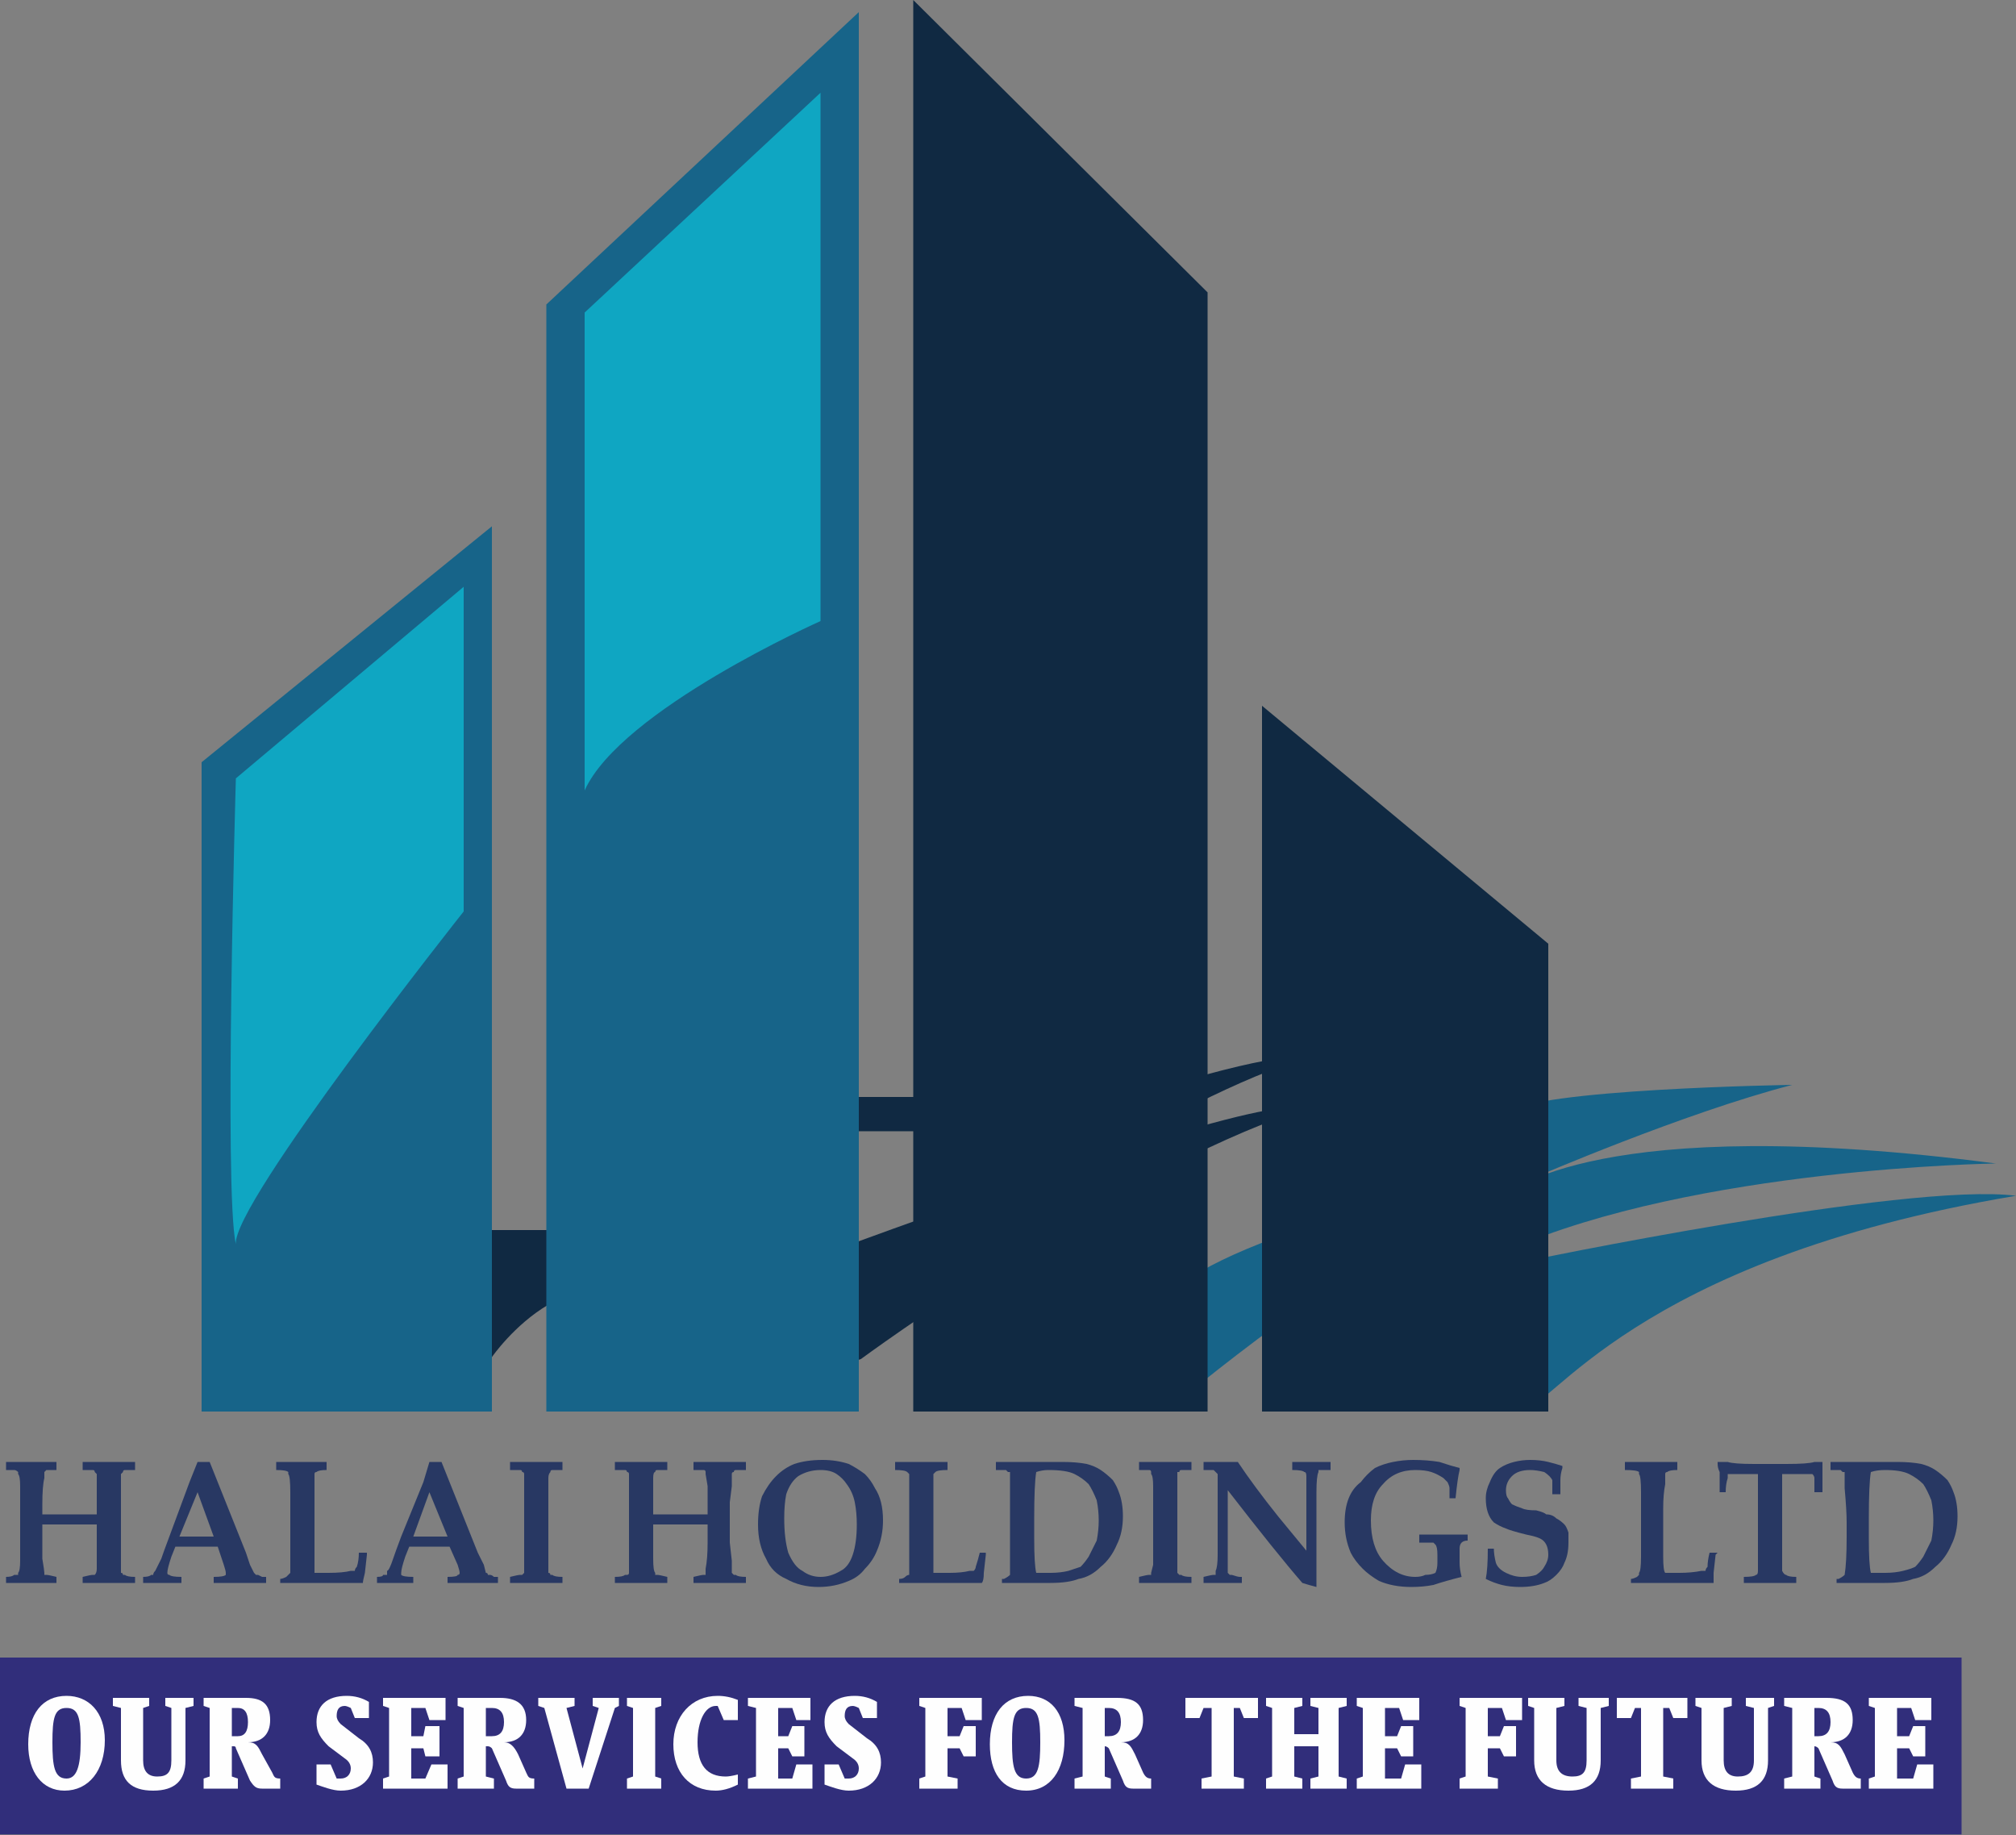<svg xmlns="http://www.w3.org/2000/svg" viewBox="0 0 100 91" width="100" height="91"><rect x="0" y="0" width="100" height="91" fill="#808080" stroke="none"/><defs><clipPath clipPathUnits="userSpaceOnUse" id="cp1"><path d="m100.04 0v90.97h-100.04v-90.97z"></path></clipPath><clipPath clipPathUnits="userSpaceOnUse" id="cp2"><path d="m100.04 0v90.97h-100.04v-90.97z"></path></clipPath><clipPath clipPathUnits="userSpaceOnUse" id="cp3"><path d="m100.04 0v90.97h-100.04v-90.97z"></path></clipPath></defs><style>.a{fill:#176489}.b{fill:#102942}.c{fill:#0fa6c2}.d{fill:#312e7b}.e{fill:#283863}.f{fill:#fefefe}</style><g clip-path="url(#cp1)"><path class="a" d="m76.1 58.4c0 0 7.4-3.2 12.8-4.6 0 0-13 0.2-14.1 1.4-1.2 1.2 1.3 3.2 1.3 3.2z"></path><path class="a" d="m99 57.7c0 0-14.9 0.2-24.2 4.3 0.5-0.3 0-2.8 0-2.8 0 0 4.4-4.1 24.2-1.5z"></path><path fill-rule="evenodd" class="b" d="m46.6 54.4v1.7h-5.9v-1.7z"></path><path class="b" d="m42.7 67.4c0 0 12.5-9.2 21.7-12.3 0 0 0.8-1.8-22.2 6.6-23.1 8.3-2.6 6.7-2.6 6.7z"></path><path class="b" d="m58.7 53.6q0.1 0.7-0.1 1.5c2-1 3.9-1.9 5.8-2.5 0 0 0.3-0.7-5.7 1z"></path><path class="a" d="m75.4 62.6c0 0 19.2-4 24.6-3.3-19.1 3.2-23.1 10.7-24.6 10.7-1.5 0 0-7.4 0-7.4z"></path><path class="a" d="m58.7 69.3c0 0 10.5-8.8 17.4-10.9 0.2-0.8-13.3 2.2-17.4 5.2-0.6 3.3 0 5.7 0 5.7z"></path><path class="b" d="m24.4 67.3c0 0 1.1-1.6 2.8-2.6 1.6-1 1.8-3.7 1.8-3.7h-1.8-2.8-1v6.3z"></path><path class="a" d="m10 70h14.4v-43.9l-14.4 11.7z"></path></g><g clip-path="url(#cp2)"><path class="a" d="m27.1 70h15.5v-69.4l-15.5 14.5z"></path><path class="b" d="m59.9 70h-14.6v-70l14.6 14.5z"></path></g><g clip-path="url(#cp3)"><path class="b" d="m62.6 35v35h14.2v-23.2z"></path><path class="c" d="m11.7 38.6l11.3-9.5v16.1c0 0-11.5 14.5-11.3 16.5-0.6-2.6 0-23.1 0-23.1z"></path><path class="c" d="m29 15.5l11.7-10.9v26.2c0 0-9.9 4.4-11.7 8.4z"></path><path fill-rule="evenodd" class="d" d="m97.3 82.2v8.8h-97.3v-8.8z"></path><path class="e" d="m0.3 78.5v-0.3q0.3 0 0.4-0.1 0.1 0 0.2 0 0 0 0-0.1 0.1-0.1 0.1-0.6v-0.9-2-0.8q0-0.5-0.1-0.6 0-0.1 0-0.1-0.1-0.1-0.2-0.1 0 0-0.4 0v-0.4q0.6 0 1.4 0 0.6 0 1.1 0v0.4q-0.4 0-0.5 0 0 0-0.1 0.1 0 0 0 0.3-0.1 0.4-0.1 1.3v0.5q0.3 0 1.3 0 1.1 0 1.4 0v-0.5q0-0.7 0-0.9 0-0.6 0-0.6-0.1-0.1-0.1-0.1 0-0.1-0.1-0.1 0 0-0.5 0v-0.4q0.5 0 1.2 0 0.7 0 1.4 0v0.4q-0.4 0-0.5 0-0.1 0-0.1 0.1 0 0-0.1 0.1 0 0.1 0 0.6v0.8 2 0.9q0 0.5 0 0.6 0.1 0 0.1 0.1 0 0 0.1 0 0.1 0.1 0.5 0.1v0.3q-0.7 0-1.4 0-0.7 0-1.2 0v-0.3q0.4-0.1 0.5-0.1 0.1 0 0.1 0 0.1-0.1 0.1-0.3 0-0.5 0-1.3v-0.9q-0.2 0-1.2 0-0.9 0-1.2 0-0.1 0-0.3 0v0.9q0 0.7 0 0.8 0.1 0.6 0.1 0.7 0 0 0 0.1 0.1 0 0.1 0 0.1 0 0.5 0.1v0.3q-0.5 0-1.1 0-0.8 0-1.4 0z"></path><path fill-rule="evenodd" class="e" d="m7.1 78.5v-0.3q0.3 0 0.4-0.1 0.1 0 0.1 0 0-0.1 0.1-0.2 0 0 0.3-0.6 0.1-0.3 0.4-1.1l1-2.7 0.4-1h0.6l1.8 4.5 0.2 0.6 0.2 0.4q0 0 0.1 0.1 0 0 0.1 0 0 0 0.2 0.1 0.1 0 0.2 0v0.3h-1.2-1.4v-0.3q0.5 0 0.6-0.1 0 0 0-0.1 0-0.1-0.1-0.4l-0.3-0.9h-2.1l-0.2 0.5q-0.2 0.6-0.2 0.8 0 0.1 0.1 0.1 0.1 0.1 0.6 0.1v0.3h-1zm1.8-2.3q0.4 0 0.9 0 0.5 0 0.8 0l-0.8-2.2z"></path><path class="e" d="m13.9 78.5v-0.2q0.1 0 0.3-0.1 0.1-0.1 0.1-0.1 0.1-0.1 0.1-0.1 0-0.1 0-0.8 0-0.6 0-1.5 0-1.4 0-1.7 0-0.8-0.1-0.9 0-0.1 0-0.1-0.1-0.1-0.6-0.1v-0.4q0.5 0 1.1 0 0.8 0 1.4 0v0.4q-0.4 0-0.5 0.1-0.1 0-0.1 0.1 0 0 0 0.5 0 0.5 0 1.2 0 0.1 0 1.2 0 0.6 0 1.2 0 0.7 0 0.8 0.5 0 0.7 0 0.7 0 1.1-0.1 0.2 0 0.2 0 0-0.1 0.1-0.2 0.1-0.3 0.1-0.7h0.4q0 0.1 0 0.1l-0.1 0.9q-0.1 0.4-0.1 0.5-0.1 0-0.2 0-0.3 0-0.8 0 0 0-0.9 0-0.7 0-1 0-0.4 0-1.2 0z"></path><path fill-rule="evenodd" class="e" d="m18.7 78.5v-0.3q0.3 0 0.3-0.1 0.1 0 0.2 0 0-0.1 0-0.2 0.1 0 0.3-0.6 0.1-0.3 0.4-1.1l1.1-2.7 0.3-1h0.6l1.8 4.5 0.3 0.6 0.1 0.4q0.1 0 0.1 0.1 0.1 0 0.1 0 0.1 0 0.2 0.1 0.1 0 0.2 0v0.3h-1.1-1.4v-0.3q0.5 0 0.5-0.1 0.1 0 0.1-0.1 0-0.1-0.1-0.4l-0.4-0.9h-2l-0.2 0.5q-0.2 0.6-0.2 0.8 0 0.1 0 0.1 0.1 0.1 0.6 0.1v0.3h-0.9zm1.8-2.3q0.4 0 0.8 0 0.5 0 0.9 0l-0.9-2.2z"></path><path class="e" d="m27.9 72.5v0.4q-0.4 0-0.5 0-0.1 0-0.1 0.1 0 0 0 0-0.1 0.1-0.1 0.3 0 0.1 0 0.4 0 1.1 0 1.2v1.7 0.8q0 0.5 0 0.6 0.1 0 0.1 0.1 0 0 0.1 0 0.1 0.1 0.5 0.1v0.3q-0.7 0-1.4 0-0.7 0-1.2 0v-0.3q0.4-0.1 0.5-0.1 0.1 0 0.1 0 0 0 0.1-0.1 0 0 0-0.4 0-0.5 0-0.9v-1.9q0-0.8 0-1.1 0-0.5 0-0.6 0-0.1-0.1-0.1 0-0.1-0.1-0.1 0 0-0.5 0v-0.4q0.5 0 1.2 0 0.7 0 1.4 0z"></path><path class="e" d="m30.5 78.5v-0.3q0.4 0 0.5-0.1 0.1 0 0.1 0 0.1 0 0.1-0.1 0-0.1 0-0.6v-0.9-2-0.8q0-0.5 0-0.6 0-0.1-0.1-0.1 0-0.1-0.1-0.1-0.1 0-0.5 0v-0.4q0.7 0 1.4 0 0.7 0 1.2 0v0.4q-0.4 0-0.5 0-0.1 0-0.1 0.1-0.1 0-0.1 0.3 0 0.4 0 1.3v0.5q0.3 0 1.2 0 1.2 0 1.5 0v-0.5q0-0.7 0-0.9-0.1-0.6-0.1-0.6 0-0.1 0-0.1 0-0.1-0.1-0.1-0.1 0-0.5 0v-0.4q0.5 0 1.1 0 0.8 0 1.5 0v0.4q-0.4 0-0.5 0-0.1 0-0.1 0.1-0.1 0-0.1 0.1 0 0.1 0 0.6l-0.1 0.8v2l0.1 0.9q0 0.5 0 0.6 0 0 0.1 0.1 0 0 0.1 0 0.1 0.1 0.5 0.1v0.3q-0.7 0-1.5 0-0.6 0-1.1 0v-0.3q0.4-0.1 0.5-0.1 0.1 0 0.1 0 0-0.1 0-0.3 0.1-0.5 0.1-1.3v-0.9q-0.2 0-1.2 0-0.9 0-1.3 0-0.1 0-0.2 0v0.9q0 0.7 0 0.8 0 0.6 0.1 0.7 0 0 0 0.1 0 0 0.1 0 0.1 0 0.5 0.1v0.3q-0.5 0-1.2 0-0.7 0-1.4 0z"></path><path fill-rule="evenodd" class="e" d="m37.6 75.6q0-0.8 0.2-1.4 0.3-0.6 0.7-1 0.4-0.4 0.9-0.6 0.6-0.2 1.4-0.2 0.7 0 1.3 0.2 0.4 0.2 0.8 0.5 0.3 0.3 0.5 0.7 0.2 0.3 0.3 0.7 0.1 0.4 0.1 0.9 0 0.8-0.3 1.5-0.2 0.5-0.6 0.9-0.3 0.4-0.8 0.6-0.7 0.3-1.5 0.3-0.9 0-1.6-0.4-0.7-0.3-1-1-0.4-0.7-0.4-1.7zm1.3-0.3q0 1 0.2 1.7 0.3 0.7 0.7 0.9 0.4 0.3 0.9 0.3 0.5 0 1-0.3 0.4-0.2 0.6-0.8 0.2-0.6 0.2-1.5 0-0.6-0.1-1.1-0.1-0.5-0.4-0.9-0.2-0.3-0.5-0.5-0.3-0.2-0.8-0.2-0.6 0-1.1 0.3-0.4 0.3-0.6 0.9-0.1 0.5-0.1 1.2z"></path><path class="e" d="m44.6 78.5v-0.2q0.2 0 0.3-0.1 0.1-0.1 0.2-0.1 0-0.1 0-0.1 0-0.1 0-0.8 0-0.6 0-1.5 0-1.4 0-1.7 0-0.8 0-0.9-0.1-0.1-0.1-0.1-0.1-0.1-0.6-0.1v-0.4q0.5 0 1.2 0 0.7 0 1.4 0v0.4q-0.5 0-0.6 0.1 0 0-0.1 0.1 0 0 0 0.5 0 0.5 0 1.2 0 0.1 0 1.2 0 0.6 0 1.2 0 0.7 0 0.8 0.6 0 0.8 0 0.6 0 1-0.1 0.2 0 0.2 0 0.1-0.1 0.1-0.2 0.1-0.3 0.2-0.7h0.3q0 0.1 0 0.1l-0.1 0.9q0 0.4-0.1 0.5-0.1 0-0.2 0-0.2 0-0.8 0 0 0-0.9 0-0.7 0-0.9 0-0.4 0-1.3 0z"></path><path fill-rule="evenodd" class="e" d="m49.7 78.5v-0.2q0 0 0.1 0 0.2-0.1 0.3-0.2 0-0.6 0-1.9v-0.7q0-0.6 0-1.7 0-0.6 0-0.8 0 0-0.1 0 0 0-0.1-0.1 0 0-0.5 0v-0.4h1.5q0.3 0 1 0 0.5 0 0.8 0 0.7 0 1.2 0.1 0.4 0.1 0.7 0.3 0.3 0.2 0.6 0.5 0.2 0.3 0.3 0.6 0.2 0.5 0.2 1.2 0 0.8-0.3 1.4-0.3 0.7-0.8 1.1-0.5 0.5-1.1 0.6-0.5 0.2-1.4 0.2h-1.2zm1.7-0.5q0.3 0 0.7 0 0.5 0 0.9-0.1 0.3-0.1 0.6-0.2 0.2-0.2 0.4-0.5 0.2-0.4 0.4-0.8 0.1-0.5 0.1-1 0-0.5-0.1-1-0.2-0.5-0.4-0.8-0.3-0.3-0.7-0.5-0.4-0.2-1.3-0.2-0.3 0-0.6 0.1-0.1 0.6-0.1 2.3v1q0 1.3 0.1 1.7z"></path><path class="e" d="m59.1 72.5v0.4q-0.4 0-0.5 0-0.1 0-0.1 0.1-0.1 0-0.1 0 0 0.1 0 0.3 0 0.1 0 0.4 0 1.1 0 1.2v1.7 0.8q0 0.5 0 0.6 0 0 0.1 0.1 0 0 0.1 0 0.1 0.1 0.5 0.1v0.3q-0.7 0-1.4 0-0.7 0-1.2 0v-0.3q0.4-0.1 0.5-0.1 0.1 0 0.1 0 0 0 0-0.1 0 0 0.1-0.4 0-0.5 0-0.9v-1.9q0-0.8 0-1.1 0-0.5-0.1-0.6 0-0.1 0-0.1 0-0.1-0.1-0.1-0.1 0-0.5 0v-0.4q0.5 0 1.2 0 0.7 0 1.4 0z"></path><path class="e" d="m59.7 78.2q0.4-0.1 0.5-0.1 0 0 0.1 0 0-0.1 0-0.2 0.1-0.2 0.1-0.8 0-0.3 0-0.9v-1.4-1.3q0-0.3 0-0.4-0.1-0.1-0.1-0.1 0 0-0.1-0.1-0.1 0-0.5 0v-0.4q0.5 0 0.7 0h0.6 0.4q0.8 1.2 2 2.7 0.9 1.1 1.4 1.7v-1q0-2.3 0-2.7 0-0.2-0.1-0.2-0.1-0.1-0.6-0.1v-0.4q0.5 0 0.9 0 0.4 0 1 0v0.4q-0.5 0-0.6 0 0 0.1 0 0.1-0.1 0.2-0.1 1 0 0.8 0 1.1 0 2.9 0 3.5v0.1q-0.4-0.1-0.7-0.2-1.3-1.5-3.7-4.6v2.1q0 0.7 0 1.4 0 0.5 0 0.6 0.1 0.1 0.1 0.1 0 0 0.1 0 0.3 0.1 0.4 0.1 0 0 0.1 0v0.3q-0.8 0-0.9 0-0.4 0-1 0z"></path><path class="e" d="m72.2 74.3h-0.3q0-0.2 0-0.5 0-0.1-0.1-0.3-0.1-0.1-0.2-0.2-0.3-0.2-0.6-0.3-0.3-0.1-0.8-0.1-1 0-1.6 0.7-0.6 0.6-0.6 1.8 0 1.3 0.6 2 0.7 0.8 1.6 0.8 0.3 0 0.5-0.1 0.3 0 0.5-0.1 0.1-0.2 0.1-0.5 0-0.3 0-0.4 0-0.4-0.1-0.5 0 0-0.1-0.1-0.1 0-0.7 0v-0.4h1.2 1.2v0.3q-0.2 0-0.3 0.1-0.1 0.1-0.1 0.3 0 0.5 0 0.7 0 0.3 0.1 0.7-0.8 0.2-1.4 0.4-0.5 0.1-1.1 0.1-0.9 0-1.6-0.3-0.5-0.3-0.8-0.6-0.4-0.4-0.6-0.8-0.3-0.7-0.3-1.5 0-0.7 0.2-1.2 0.2-0.5 0.6-0.8 0.3-0.4 0.7-0.7 0.4-0.2 0.9-0.3 0.5-0.1 1-0.1 0.7 0 1.3 0.1 0.6 0.2 1 0.3v0.1q-0.1 0.4-0.2 1.4z"></path><path class="e" d="m77.4 74.1h-0.4q0-0.5 0-0.7-0.1-0.2-0.4-0.4-0.4-0.1-0.7-0.1-0.6 0-0.9 0.3-0.3 0.3-0.3 0.7 0 0.3 0.1 0.4 0.1 0.2 0.2 0.3 0.2 0.1 0.5 0.2 0.2 0.1 0.7 0.1 0.4 0.1 0.5 0.2 0.3 0 0.5 0.2 0.2 0.1 0.4 0.3 0.1 0.1 0.2 0.4 0 0.2 0 0.5 0 0.6-0.2 1-0.1 0.3-0.4 0.6-0.3 0.3-0.6 0.4-0.5 0.2-1.2 0.2-0.5 0-0.9-0.1-0.4-0.1-0.8-0.3 0.1-0.5 0.1-1.5h0.3q0 0.3 0.1 0.7 0.1 0.3 0.5 0.5 0.4 0.2 0.8 0.2 0.4 0 0.7-0.1 0.3-0.2 0.4-0.4 0.2-0.3 0.2-0.6 0-0.3-0.1-0.5-0.1-0.2-0.3-0.3-0.2-0.1-0.7-0.2-0.8-0.2-1-0.3-0.3-0.1-0.6-0.3-0.2-0.2-0.3-0.5-0.1-0.3-0.1-0.7 0-0.4 0.2-0.8 0.2-0.5 0.5-0.7 0.3-0.2 0.7-0.3 0.4-0.1 0.8-0.1 0.5 0 0.9 0.1 0.4 0.1 0.7 0.2v0.1q-0.1 0.3-0.1 0.6 0 0.2 0 0.7z"></path><path class="e" d="m80.9 78.5v-0.2q0.1 0 0.3-0.1 0.1-0.1 0.1-0.1 0-0.1 0-0.1 0.1-0.1 0.1-0.8 0-0.6 0-1.5 0-1.4 0-1.7 0-0.8-0.1-0.9 0-0.1 0-0.1-0.1-0.1-0.7-0.1v-0.4q0.6 0 1.2 0 0.8 0 1.4 0v0.4q-0.4 0-0.5 0.1-0.1 0-0.1 0.1 0 0 0 0.5-0.1 0.5-0.1 1.2 0 0.1 0 1.2 0 0.6 0 1.2 0 0.7 0.1 0.8 0.5 0 0.7 0 0.6 0 1.1-0.1 0.2 0 0.2 0 0-0.1 0.1-0.2 0-0.3 0.1-0.7h0.4q-0.1 0.1-0.1 0.1l-0.1 0.9q0 0.4 0 0.5-0.1 0-0.2 0-0.3 0-0.8 0-0.1 0-1 0-0.6 0-0.9 0-0.4 0-1.2 0z"></path><path class="e" d="m86.5 78.5v-0.3q0.5 0 0.6-0.1 0.1 0 0.1-0.2 0-0.1 0-1.1v-2.6q0-1 0-1.1h-0.6q-0.4 0-0.7 0-0.2 0-0.2 0 0 0.1 0 0.2-0.1 0.3-0.1 0.7h-0.3q0-0.9 0-1-0.1-0.2-0.1-0.4v-0.1q0.2 0 0.5 0 0.3 0.1 1.3 0.1h1.6q1.1 0 1.4-0.1 0.2 0 0.4 0v0.1q0 0.2 0 0.4 0 0 0 1h-0.4q0-0.4 0-0.7 0-0.1-0.1-0.2 0 0-0.1 0-0.3 0-0.8 0h-0.6q0 0.1 0 1.1v2.6q0 1 0 1.1 0.1 0.2 0.2 0.2 0.1 0.1 0.5 0.1v0.3q-0.7 0-1.3 0-0.6 0-1.3 0z"></path><path fill-rule="evenodd" class="e" d="m91.1 78.5v-0.2q0 0 0.1 0 0.2-0.1 0.3-0.2 0.1-0.6 0.1-1.9v-0.7q0-0.6-0.1-1.7 0-0.6 0-0.8 0 0-0.1 0 0 0-0.1-0.1 0 0-0.5 0v-0.4h1.5q0.3 0 1 0 0.5 0 0.8 0 0.7 0 1.2 0.1 0.4 0.1 0.7 0.3 0.3 0.2 0.6 0.5 0.2 0.3 0.3 0.6 0.2 0.5 0.2 1.2 0 0.8-0.3 1.4-0.3 0.7-0.8 1.1-0.5 0.5-1.1 0.6-0.5 0.2-1.4 0.2h-1.2zm1.7-0.5q0.3 0 0.7 0 0.5 0 0.9-0.1 0.4-0.1 0.6-0.2 0.2-0.2 0.4-0.5 0.2-0.4 0.4-0.8 0.1-0.5 0.1-1 0-0.5-0.1-1-0.2-0.5-0.4-0.8-0.3-0.3-0.7-0.5-0.4-0.2-1.2-0.2-0.4 0-0.7 0.1-0.1 0.6-0.1 2.3v1q0 1.3 0.1 1.7z"></path><path fill-rule="evenodd" class="f" d="m3.3 84.1c1.1 0 1.9 0.8 1.9 2.2 0 1.5-0.8 2.5-2 2.5-1.1 0-1.8-0.9-1.8-2.3 0-1.5 0.7-2.4 1.9-2.4zm0 4.1c0.5 0 0.7-0.6 0.7-1.8 0-1.2-0.1-1.7-0.7-1.7-0.6 0-0.7 0.5-0.7 1.7 0 1.2 0.1 1.8 0.7 1.8z"></path><path class="f" d="m7.4 84.6l-0.3 0.1v2.6q0 0.8 0.7 0.8c0.5 0 0.7-0.2 0.7-0.8v-2.6l-0.3-0.1v-0.4h1.4v0.4l-0.4 0.1v2.6q0 1.5-1.6 1.5c-1.1 0-1.6-0.5-1.6-1.5v-2.6l-0.4-0.1v-0.4h1.8z"></path><path fill-rule="evenodd" class="f" d="m13.9 88.2v0.5h-0.9c-0.3 0-0.4-0.1-0.6-0.4l-0.7-1.6q0-0.1-0.1-0.1h-0.1v1.5l0.3 0.1v0.5h-1.7v-0.5l0.3-0.1v-3.4l-0.3-0.1v-0.4h2.1c0.8 0 1.2 0.3 1.2 1.1 0 0.7-0.4 1.1-1.1 1.1 0.4 0 0.5 0.2 0.7 0.6l0.5 0.9c0.1 0.2 0.1 0.3 0.4 0.3zm-2.1-2.1q0.5 0 0.5-0.7 0-0.7-0.5-0.7h-0.3v1.4z"></path><path class="f" d="m15.7 87.5h0.7l0.3 0.7q0.1 0 0.2 0c0.3 0 0.5-0.2 0.5-0.5q0-0.3-0.3-0.5l-0.8-0.6c-0.4-0.4-0.6-0.7-0.6-1.2 0-0.8 0.5-1.3 1.5-1.3q0.6 0 1.1 0.3v0.8h-0.7l-0.2-0.5q-0.2-0.1-0.3-0.1c-0.3 0-0.4 0.2-0.4 0.5q0 0.2 0.2 0.4l0.9 0.7c0.5 0.3 0.7 0.7 0.7 1.2 0 0.8-0.6 1.4-1.6 1.4-0.4 0-0.9-0.2-1.2-0.3z"></path><path class="f" d="m19 88.2l0.3-0.1v-3.4l-0.3-0.1v-0.4h3.1v1.1h-0.8l-0.2-0.6h-0.7v1.4h0.6l0.1-0.5h0.7v1.5h-0.7l-0.1-0.4h-0.6v1.5h0.7l0.3-0.7h0.8v1.2h-3.2z"></path><path fill-rule="evenodd" class="f" d="m26.5 88.2v0.5h-0.9c-0.3 0-0.4-0.1-0.5-0.4l-0.7-1.6q-0.1-0.1-0.2-0.1h-0.1v1.5l0.4 0.1v0.5h-1.8v-0.5l0.3-0.1v-3.4l-0.3-0.1v-0.4h2.1c0.8 0 1.3 0.3 1.3 1.1 0 0.7-0.4 1.1-1.1 1.1 0.3 0 0.5 0.2 0.7 0.6l0.4 0.9c0.1 0.2 0.1 0.3 0.4 0.3zm-2.1-2.1q0.6 0 0.6-0.7 0-0.7-0.6-0.7h-0.3v1.4z"></path><path class="f" d="m29.4 84.2h1.3v0.4l-0.2 0.1-1.3 4h-1.1l-1.1-4-0.3-0.1v-0.4h1.8v0.4l-0.4 0.1 0.8 3 0.8-3-0.3-0.1z"></path><path class="f" d="m32.8 88.7h-1.7v-0.5l0.3-0.1v-3.4l-0.3-0.1v-0.4h1.7v0.4l-0.3 0.1v3.4l0.3 0.1z"></path><path class="f" d="m35.5 88.8c-1.3 0-2.1-0.9-2.1-2.3 0-1.4 0.9-2.4 2.2-2.4q0.5 0 1 0.2v1h-0.7l-0.3-0.7h-0.1c-0.5 0-0.9 0.7-0.9 1.8q0 1.7 1.4 1.7 0.2 0 0.6-0.1v0.5q-0.6 0.3-1.1 0.3z"></path><path class="f" d="m37.1 88.2l0.4-0.1v-3.4l-0.4-0.1v-0.4h3.1v1.1h-0.7l-0.2-0.6h-0.7v1.4h0.5l0.2-0.5h0.6v1.5h-0.6l-0.2-0.4h-0.5v1.5h0.7l0.2-0.7h0.8v1.2h-3.2z"></path><path class="f" d="m40.9 87.5h0.7l0.3 0.7q0.1 0 0.2 0c0.3 0 0.5-0.2 0.5-0.5q0-0.3-0.3-0.5l-0.8-0.6c-0.4-0.4-0.6-0.7-0.6-1.2 0-0.8 0.5-1.3 1.5-1.3q0.6 0 1.1 0.3v0.8h-0.7l-0.2-0.5q-0.2-0.1-0.3-0.1c-0.3 0-0.4 0.2-0.4 0.5q0 0.2 0.2 0.4l0.9 0.7c0.5 0.3 0.7 0.7 0.7 1.2 0 0.8-0.6 1.4-1.6 1.4-0.4 0-0.9-0.2-1.2-0.3z"></path><path class="f" d="m45.9 84.7l-0.3-0.1v-0.4h3.1v1.1h-0.8l-0.2-0.6h-0.7v1.4h0.6l0.2-0.5h0.6v1.5h-0.6l-0.2-0.4h-0.6v1.4l0.5 0.1v0.5h-1.9v-0.5l0.3-0.1z"></path><path fill-rule="evenodd" class="f" d="m51 84.1c1.1 0 1.8 0.8 1.8 2.2 0 1.5-0.7 2.5-1.9 2.5-1.2 0-1.8-0.9-1.8-2.3 0-1.5 0.7-2.4 1.9-2.4zm-0.1 4.1c0.6 0 0.7-0.6 0.7-1.8 0-1.2-0.1-1.7-0.7-1.7-0.6 0-0.7 0.5-0.7 1.7 0 1.2 0.1 1.8 0.7 1.8z"></path><path fill-rule="evenodd" class="f" d="m57.1 88.2v0.5h-0.9c-0.3 0-0.4-0.1-0.5-0.4l-0.7-1.6q-0.1-0.1-0.2-0.1v1.5l0.3 0.1v0.5h-1.8v-0.5l0.4-0.1v-3.4l-0.4-0.1v-0.4h2.1c0.9 0 1.3 0.3 1.3 1.1 0 0.7-0.4 1.1-1.1 1.1 0.4 0 0.5 0.2 0.7 0.6l0.4 0.9c0.1 0.2 0.2 0.3 0.4 0.3zm-2.1-2.1q0.6 0 0.6-0.7 0-0.7-0.6-0.7h-0.2v1.4z"></path><path class="f" d="m59.5 85.2h-0.7v-1h3.6v1h-0.7l-0.2-0.5h-0.3v3.4l0.5 0.1v0.5h-2.1v-0.5l0.5-0.1v-3.4h-0.4z"></path><path class="f" d="m63.1 84.7l-0.3-0.1v-0.4h1.8v0.4l-0.4 0.1v1.3h1.2v-1.3l-0.4-0.1v-0.4h1.8v0.4l-0.4 0.1v3.4l0.4 0.1v0.5h-1.8v-0.5l0.4-0.1v-1.5h-1.2v1.5l0.4 0.1v0.5h-1.8v-0.5l0.3-0.1z"></path><path class="f" d="m67.3 88.2l0.3-0.1v-3.4l-0.3-0.1v-0.4h3.1v1.1h-0.8l-0.2-0.6h-0.7v1.4h0.6l0.2-0.5h0.6v1.5h-0.6l-0.2-0.4h-0.6v1.5h0.8l0.2-0.7h0.8v1.2h-3.2z"></path><path class="f" d="m72.7 84.7l-0.3-0.1v-0.4h3.1v1.1h-0.8l-0.2-0.6h-0.7v1.4h0.6l0.2-0.5h0.6v1.5h-0.6l-0.2-0.4h-0.6v1.4l0.5 0.1v0.5h-1.9v-0.5l0.3-0.1z"></path><path class="f" d="m77.6 84.6l-0.4 0.1v2.6q0 0.8 0.8 0.8c0.5 0 0.7-0.2 0.7-0.8v-2.6l-0.4-0.1v-0.4h1.5v0.4l-0.4 0.1v2.6q0 1.5-1.6 1.5c-1.1 0-1.7-0.5-1.7-1.5v-2.6l-0.3-0.1v-0.4h1.8z"></path><path class="f" d="m80.9 85.2h-0.7v-1h3.5v1h-0.7l-0.2-0.5h-0.3v3.4l0.5 0.1v0.5h-2.1v-0.5l0.5-0.1v-3.4h-0.3z"></path><path class="f" d="m85.9 84.6l-0.4 0.1v2.6q0 0.8 0.7 0.8c0.5 0 0.8-0.2 0.8-0.8v-2.6l-0.4-0.1v-0.4h1.4v0.4l-0.3 0.1v2.6q0 1.5-1.6 1.5c-1.1 0-1.7-0.5-1.7-1.5v-2.6l-0.3-0.1v-0.4h1.8z"></path><path fill-rule="evenodd" class="f" d="m92.3 88.2v0.5h-0.9c-0.3 0-0.4-0.1-0.5-0.4l-0.7-1.6q-0.1-0.1-0.2-0.1v1.5l0.3 0.1v0.5h-1.8v-0.5l0.4-0.1v-3.4l-0.4-0.1v-0.4h2.1c0.9 0 1.3 0.3 1.3 1.1 0 0.7-0.4 1.1-1.1 1.1 0.4 0 0.5 0.2 0.7 0.6l0.4 0.9c0.1 0.2 0.2 0.3 0.4 0.3zm-2.1-2.1q0.6 0 0.6-0.7 0-0.7-0.6-0.7h-0.2v1.4z"></path><path class="f" d="m92.7 88.2l0.3-0.1v-3.4l-0.3-0.1v-0.4h3.1v1.1h-0.8l-0.2-0.6h-0.7v1.4h0.6l0.2-0.5h0.6v1.5h-0.6l-0.2-0.4h-0.6v1.5h0.8l0.2-0.7h0.8v1.2h-3.2z"></path></g></svg>